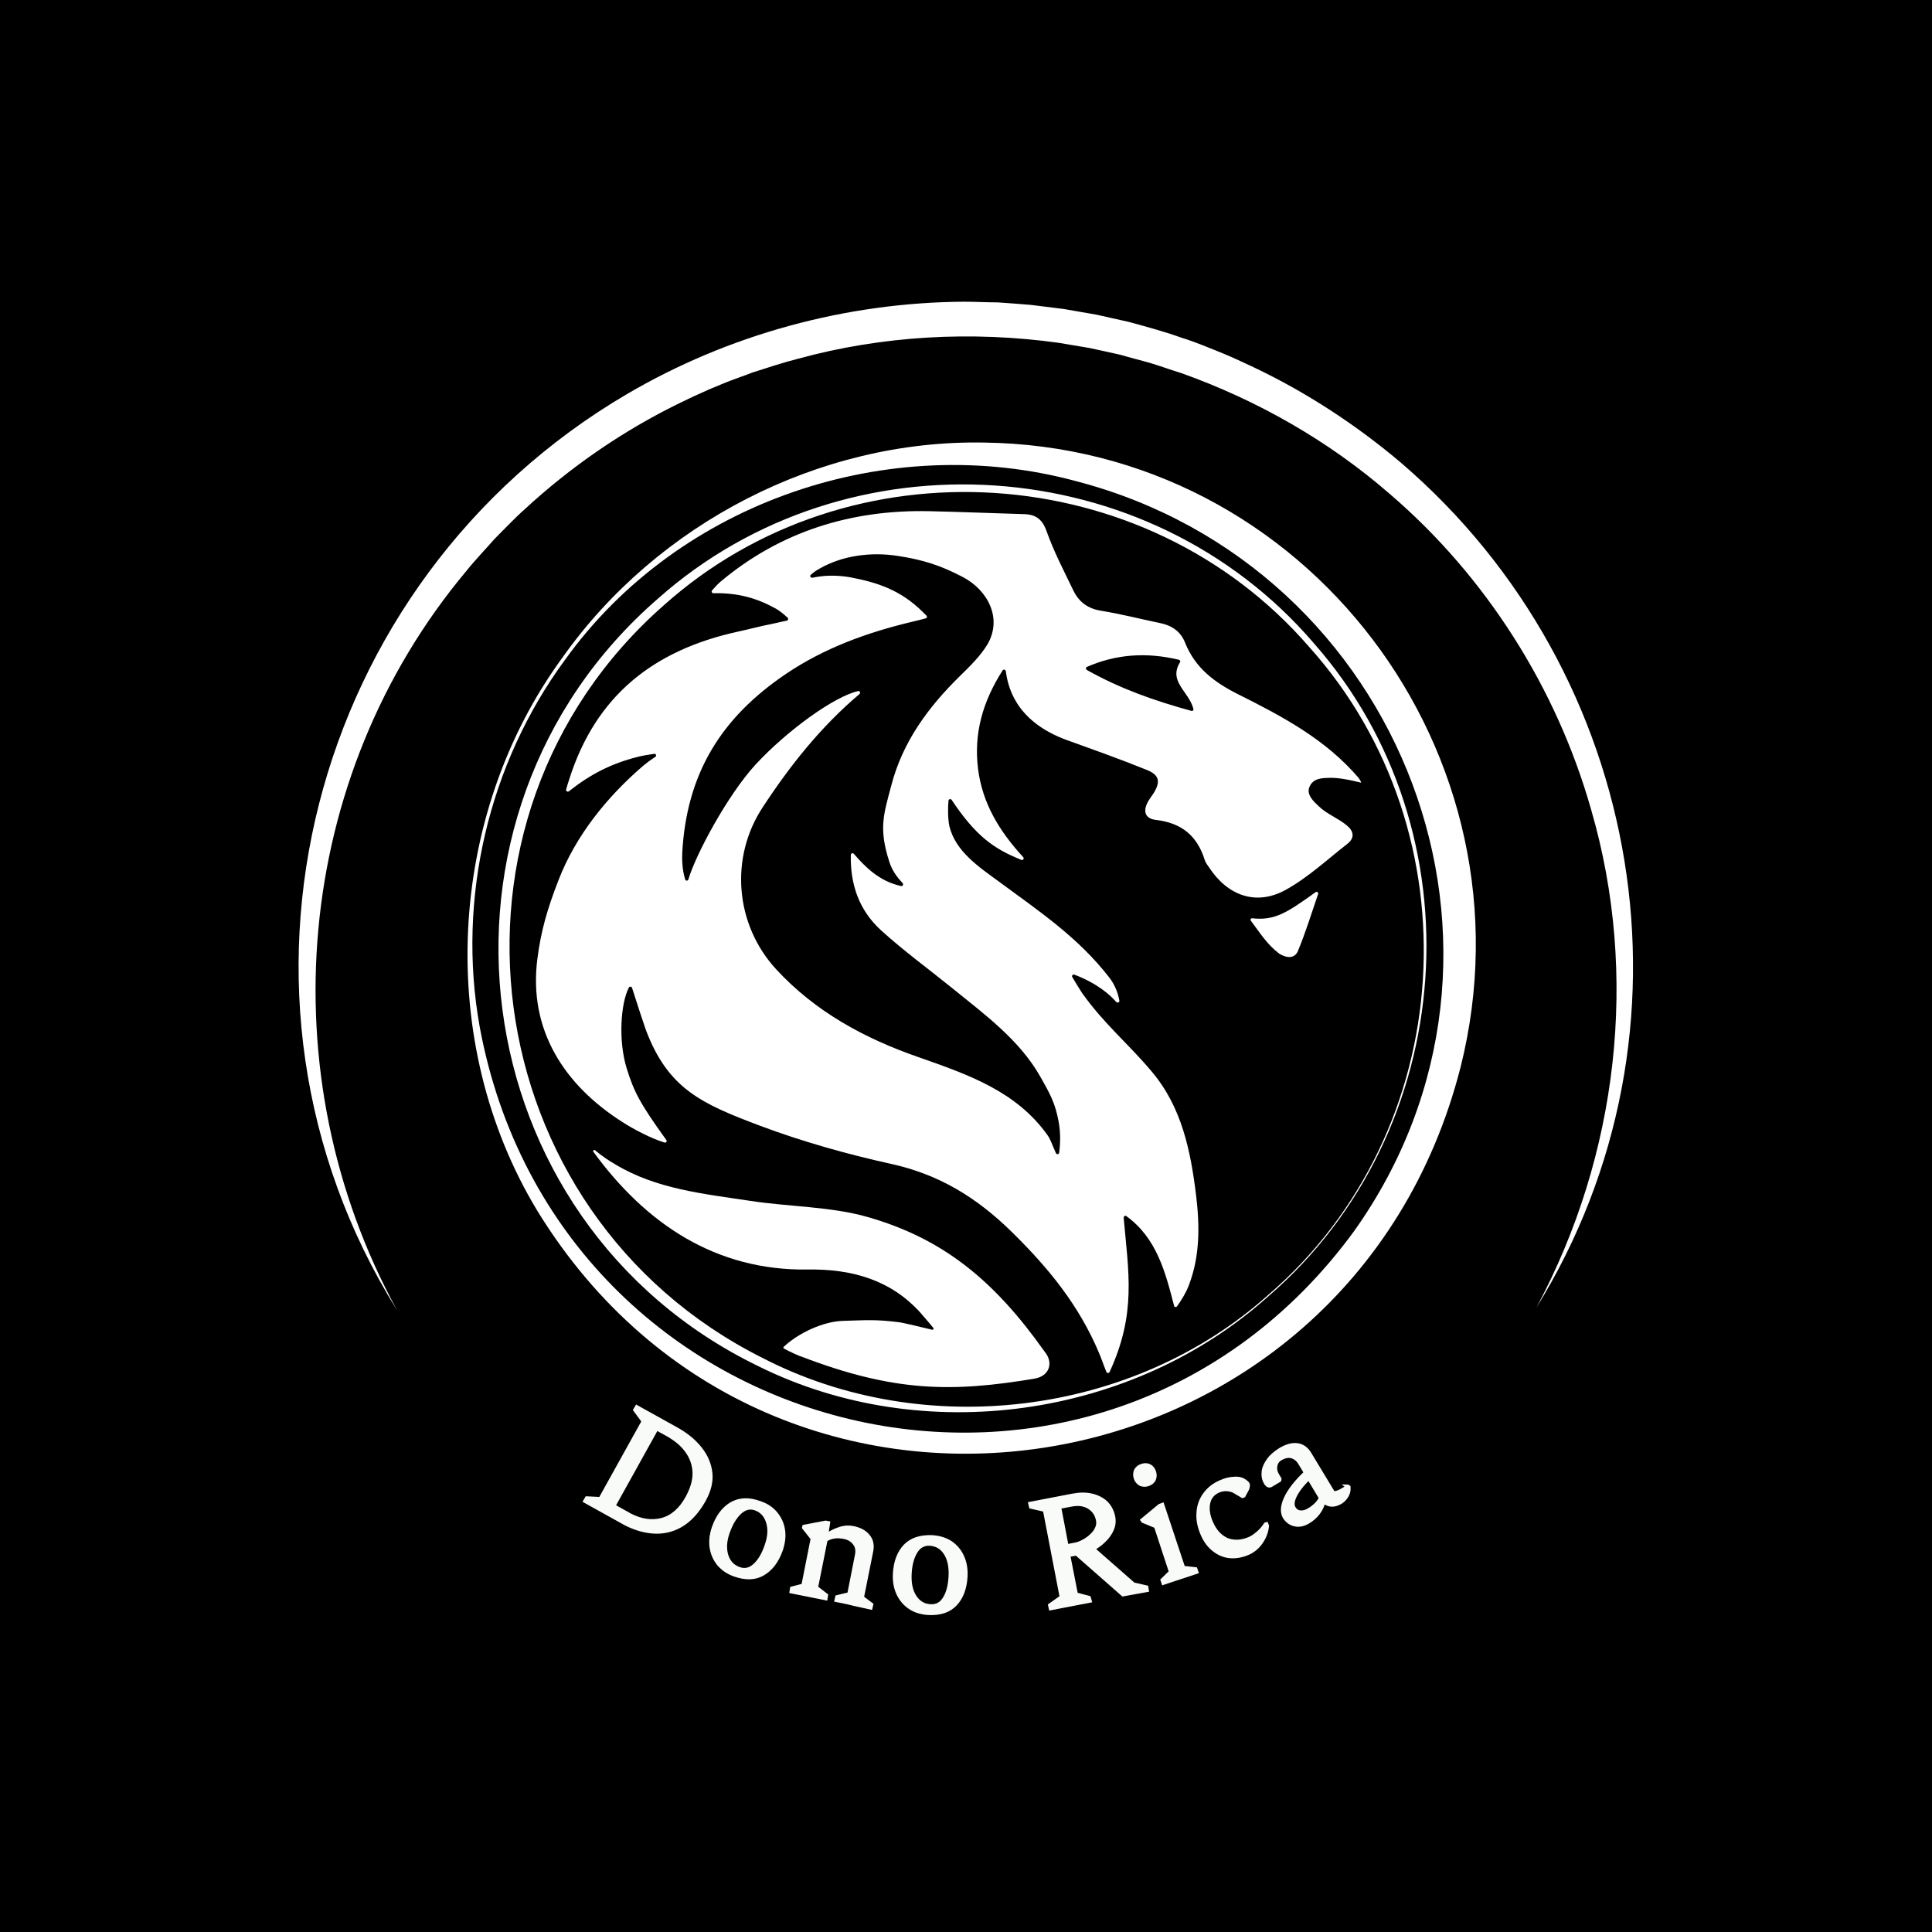 <?xml version="1.0" encoding="utf-8"?> <svg xmlns="http://www.w3.org/2000/svg" xmlns:xlink="http://www.w3.org/1999/xlink" version="1.1" id="Слой_1" x="0px" y="0px" viewBox="0 0 850.4 850.4" style="enable-background:new 0 0 850.4 850.4;" xml:space="preserve"> <style type="text/css"> .st0{fill:#FFFFFF;} .st1{fill:#F9FBF9;} .st2{fill:none;stroke:#F9FBF9;stroke-width:1.75;stroke-miterlimit:4;} </style> <rect width="850.4" height="850.4"></rect> <g> <g id="Рамки"> <g> <path class="st0" d="M247.6,289.4c41.7-59,113-95.9,185.4-94.6c142.2,1.7,244.3,137.7,209.9,274.9 c-49,192.1-302,233.1-406.3,63.4C191.6,458.9,196.4,359.4,247.6,289.4L247.6,289.4z M248.8,290.3 c-33.8,45.8-47.7,105.4-37.7,161.4c34.3,186.8,272.2,244.5,385,90.1c87-122.5,21.9-292.4-122.4-330 C391.4,189.5,298.9,220.6,248.8,290.3L248.8,290.3z"></path> </g> <g> <path class="st0" d="M558.5,570.4c-60,54-152.2,66.9-224.6,31c-131.5-63.7-154.4-242.3-44.3-337.9 c83.4-74.1,215.9-65.2,288.6,19.5C651.7,366.2,642.4,498,558.5,570.4L558.5,570.4z M558.2,570C642,498,650,366.9,576.2,284.7 c-71.9-83-202.3-91.5-284.1-18.2c-107,94.2-83.6,267.5,43.5,331.2C406.6,634.4,498.5,623.4,558.2,570L558.2,570z"></path> </g> <g> <path class="st0" d="M174.7,576.6c-86.3-138.5-38.9-320.8,101.2-403.1c44.8-26.3,96.6-40.4,148.6-40.7c4.7,0,9.9,0.3,14.6,0.3 c3,0.2,11.4,0.8,14.6,1.1c3.2,0.4,11.4,1.4,14.5,1.8c3.1,0.5,11.2,2,14.4,2.5c3.1,0.7,11.2,2.5,14.3,3.2c7.3,2,16.2,4.4,23.3,7 c5.4,1.6,13,4.8,18.2,6.9c4.2,1.7,9.2,4.1,13.3,6c23.4,11.1,45.4,25.5,65.1,42.2c107.7,92.5,134.4,250.6,59.5,371.7 c35.9-66.9,45.2-146.4,24.1-219c-15.2-53.7-46.4-102.9-88.8-139.2c-26.8-23.3-58.3-41.2-91.7-53.1c-4.3-1.3-8.9-3-13.2-4.3 c-3-0.9-10.5-2.8-13.4-3.7c-2.8-0.6-10.6-2.4-13.6-3c-3-0.5-10.7-1.8-13.7-2.3c-38.1-5.3-77.5-3.2-114.7,7 c-6.1,1.5-13.9,4.1-19.9,6c-1.9,0.7-4.7,1.8-6.5,2.4c-8.3,3-17.6,7.1-25.5,11c-24.9,12.1-48.3,28.2-68.6,47 c-4.1,3.6-9.4,9.2-13.2,13c-3.2,3.7-9.2,10-12.3,14C129.1,342.2,117.9,472.7,174.7,576.6L174.7,576.6z"></path> </g> </g> <g id="Лев"> <path class="st0" d="M472.9,429c-0.7-0.2-1.3,0.5-0.9,1.1c1.6,2.7,3.3,5.5,4.3,7c9.9,13.9,20.1,22,30.6,34.5 c13.3,15.7,17.2,35,19.6,54.7c1.6,13.4,1.7,26.6-3.2,39.4c-1.2,3.2-3.1,6.3-5.2,9.3c-0.4,0.5-1.2,0.4-1.3-0.2 c-3.9-15.1-7.7-29.8-21-39.5c-0.5-0.4-1.2,0-1.2,0.7c2.1,24,5.7,42.1-6.2,67.9c-0.3,0.6-1.1,0.6-1.4,0c-1.7-4.2-1.7-4.7-3.3-8.5 c-8.8-20.9-22.2-37.3-38.4-53.2c-15.5-15.2-32.1-25.3-53.1-29.9c-19.5-4.3-39-9.8-57.7-16.8c-25.7-9.7-40.5-16.2-50.3-42.4 c-0.4-1-4.2-12.6-6-18.3c-0.2-0.6-1.1-0.7-1.4-0.1c-3.6,6.9-4.7,23.3-1,35.4c3.2,10.3,5.6,15.2,17.5,31.7c0.4,0.6-0.1,1.3-0.8,1.1 c-5.8-1.7-14.4-6.3-18.5-9c-25.5-16.2-41.4-40.4-37.5-71.6c1.6-12.8,4.6-22.7,9.3-34.8c7.6-19.7,21.4-36.8,37.5-50.6 c1.3-1.1,3.2-2.5,5.2-3.8c0.6-0.4,0.2-1.4-0.5-1.3c-2.9,0.4-6.2,1-7.5,1.4c-11.4,2.9-20.5,7.5-30.1,15.1c-0.6,0.4-1.4-0.1-1.2-0.8 c0.4-1.5,0.9-3.1,1.3-4.3c11.7-37.1,37.3-57.1,74.4-65.2c5.2-1.1,9.7-2.4,15-3.4c1.1-0.2,4.2-1,6.4-1.4c0.6-0.1,0.8-0.9,0.4-1.3 c-1.6-1.5-4-3.4-5.2-4c-8.1-4.5-16.3-7-27.5-6.8c-0.6,0-1-0.7-0.6-1.2c1.4-1.6,2.5-2.8,3.9-4c26.3-22,57.4-31.6,91.5-30.9 c13.9,0.3,27.9,0.9,41.8,1.3c5.3,0.1,8.2,2.2,10.1,7.6c3.2,9,7.7,17.6,11.9,26.3c2.4,4.8,6.3,7.7,11.9,8.6 c8.7,1.4,17.2,3.6,25.9,5.4c5.2,1,9.2,3.6,11.2,8.6c4.4,11.1,12.8,17.5,23.4,22.8c19.4,9.7,38.5,19.8,53,36.8 c0.2,0.3,1.2,1.7,1.1,2.1c-3.7-0.9-10-2.4-14.5-2.1c-2.9,0.1-6.6,0.2-8.2,3.9c-1.6,3.6,2.2,6.8,4.2,8.7c3.7,3.5,8.2,5,12.2,8.3 c3.1,2.5,3.6,5.5,0.3,8.1c-9,7-17.5,15-27.4,20.4c-12.9,7-25.4,2.4-33.5-10c-0.7-1-1.5-2-1.9-3.2c-3.3-10.7-10.2-16.4-21.5-17.7 c-5.1-0.6-5.9-4.2-3.1-8.7c0.6-1,1.4-2,2.1-3.1c3.1-5,2.5-8-3-10.2c-11.6-4.7-23.4-8.9-35.1-13.1c-23.6-8.6-26.1-24.6-27-30.4 c-0.1-0.7-1-0.9-1.4-0.3c-8.9,14-12.7,27.9-10.8,43.3c1.9,15.1,9.3,27.4,19.9,38.9c0.5,0.6-0.1,1.5-0.8,1.2 c-12.2-4.9-20.1-10.5-30.7-26.4c-0.4-0.6-1.3-0.4-1.4,0.3c-0.3,2.8-0.3,8.3,0.4,11.3c2.7,11,12.7,17.7,21.6,24.2 c18,13.3,35,24.6,48.8,42.4c2.7,3.5,3.9,7.3,4.4,10.1c0.2,0.7-0.7,1.2-1.3,0.7C488.6,437.9,483.1,432.9,472.9,429z M407.8,271 c0.4,0.4,0.2,1.1-0.4,1.2c-2.6,0.7-4.3,1.1-6,1.5c-19.7,4.7-38.5,11.5-55.4,22.9c-28.9,19.5-43.8,44.2-45.7,78.8 c-0.1,2.5-0.1,7.3,1.3,11.7c0.2,0.7,1.2,0.7,1.4,0c3.1-10.7,17.2-37.1,29.6-50.6c13.9-15,34.7-30,45.1-32.3 c0.8-0.2,1.2,0.8,0.6,1.3c-17,14.4-30.5,31.4-42.5,49.7c-14.7,22.2-12.3,51.7,5.8,71.4c17.3,18.8,39.2,30.6,62.9,38.8 c22,7.7,42.7,15,56.4,34c1.6,2.2,2.1,4.3,3.9,8.2c0.3,0.7,1.3,0.5,1.4-0.2c0.6-4.4,0.6-9.1-0.2-13.5c-1.5-8.4-3.9-12.6-8.1-20 c-9.1-16.1-24.4-27.3-38.7-38.9c-10.5-8.5-21.5-16.5-31.5-25.6c-9.6-8.8-13.5-20.2-13.2-33.1c0-0.7,0.9-1,1.3-0.5 c5.2,6,11.3,12.1,20.8,14.2c0.7,0.2,1.2-0.7,0.7-1.3c-2.7-2.8-4.7-5.8-5.8-9.2c-4.8-14.8-2.6-20.9,0.8-33.7 c5-19.3,16.3-34.6,30.3-48.3c4.4-4.3,8.9-8.7,12-13.8c6.8-11.6,0.1-24-10.8-29.7c-9.7-5.1-17.5-7.6-28.6-9.3 c-11.5-1.8-24.1-0.3-34.3,5.5c-1.3,0.7-2.7,1.6-4,2.8c-0.6,0.5-0.1,1.4,0.7,1.3c1.9-0.4,4.2-0.7,5.5-0.8c4.7-0.3,9,0.1,13.1,1 C388.6,257,398.2,260.9,407.8,271z M478.4,294.9c14.4,8.1,29.5,13.5,46,18c0.6,0.2,1.1-0.4,0.9-0.9c-2.1-7.8-11.1-12-5.9-20.5 c0.3-0.4,0-1-0.5-1.1c-14.3-3.4-27.6-2.5-40.6,3.2C477.9,293.8,477.9,294.6,478.4,294.9z"></path> <path class="st0" d="M345.1,593.6c-0.3-0.2-0.4-0.6-0.1-0.8c6.7-6.3,17.7-11.2,26.1-11.4c10.1-0.3,14.5-0.7,24.6,0.6 c1.8,0.2,10.8,2.4,14.6,3.3c0.5,0.1,0.8-0.4,0.5-0.8c-2.1-2.7-4.3-5-5.4-6.4c-13.3-14.9-30.7-19.6-49.8-19.3 c-40.5,0.6-71.3-20.1-94.4-51.8c-0.4-0.5,0.3-1.1,0.7-0.7c3,2.5,5.8,4.4,8.9,6.2c18,10.9,39.1,13,59.6,16.1 c16.2,2.5,35.5,2.5,51.2,7c33.5,9.5,56,28,78.1,59.2c4.3,5.1,2.1,10.9-4.2,12c-36.3,6.1-61.9,6-102.8-9.7 C352,597,347,594.7,345.1,593.6z"></path> <path class="st0" d="M579.1,392.7c0.5-0.4,1.3,0.1,1.1,0.8c-2.9,8.4-5.6,17.2-8.9,25.1c-1.4,3.3-4.7,3.3-8.2,1.2 c0,0-0.1,0-0.1-0.1c-5.3-4-8.4-9.1-12.4-14.4c-0.4-0.5,0-1.2,0.6-1.1C561.2,405.3,566.5,401.7,579.1,392.7z"></path> </g> <g id="Шрифтовая_часть"> <path class="st1" d="M263.7,659.8l19-34.2l-3.7-5l0.7-1.2l17.1,9.5c4.6,2.5,8.1,5.5,10.8,8.8c2.6,3.3,4.1,6.9,4.5,10.7 c0.4,3.8-0.6,7.7-2.9,11.8c-2.7,4.8-5.8,8.3-9.4,10.6c-3.6,2.3-7.6,3.4-11.8,3.3c-4.2-0.1-8.6-1.3-13-3.5l-18.1-10l0.7-1.2 L263.7,659.8z M293.3,631.4l-4.9-2.6l-19,34.2l7.4,4.1c4.9,2.5,9.6,3.1,14.2,1.9c4.5-1.2,8.3-4.5,11.3-9.8 c2.1-3.9,3.2-7.5,3.1-10.9c-0.1-3.5-1.2-6.6-3.2-9.5C299.9,635.9,297,633.4,293.3,631.4z"></path> <path class="st1" d="M322.7,693.1c-2.9-1-5.2-2.6-7-4.7c-1.7-2.1-2.8-4.6-3.2-7.4c-0.4-2.8,0-5.8,1.1-8.9 c1.7-4.8,4.2-8.1,7.7-10.1c3.5-2,7.7-2.1,12.5-0.4c3,1,5.3,2.6,7,4.7c1.7,2.1,2.8,4.5,3.2,7.3c0.4,2.8,0,5.8-1.1,9 c-1.7,4.8-4.3,8.1-7.7,10.2C331.8,694.7,327.6,694.8,322.7,693.1z M332,664c-2.5-0.9-4.8-0.3-6.9,1.6c-2.1,1.9-3.9,4.8-5.3,8.7 c-1.4,3.9-1.6,7.3-0.7,10.3c0.9,3,2.8,5,5.6,6c2.5,0.9,4.8,0.4,6.9-1.6c2.1-1.9,3.8-4.8,5.2-8.7c1.4-3.9,1.6-7.3,0.7-10.3 C336.7,667,334.8,665,332,664z"></path> <path class="st1" d="M363,702.1l-0.3,1.3l-15-3l0.3-1.3l5-1.4l4.1-20.7l-3.7-4.8l0.1-0.4l9.4-1.8l1.1,0.2l-0.8,5.4v0.1 c1.9-1.3,3.9-2.3,5.9-2.9c2-0.7,4-0.8,6-0.4c2.9,0.6,5.1,1.8,6.5,3.6c1.4,1.8,1.9,4,1.5,6.4l-4.1,20.5l4.1,3.2l-0.3,1.2l-7.4-1.5 l-2.9-0.6l-4.9-1l0.3-1.3l5.4-1.3l3.4-17.3c0.4-2,0-3.6-1-5.1c-1.1-1.4-2.7-2.4-4.8-2.8c-1.7-0.3-3.2-0.4-4.6-0.1 c-1.3,0.2-2.5,0.7-3.5,1.3l-4.2,21L363,702.1z"></path> <path class="st1" d="M408,710c-3.1-0.2-5.8-1-8-2.5c-2.3-1.5-4-3.6-5.2-6.2c-1.2-2.6-1.7-5.5-1.5-8.8c0.3-5,1.8-9,4.6-11.9 c2.8-2.9,6.7-4.3,11.9-4c3.1,0.2,5.8,1,8.1,2.5c2.3,1.5,4,3.6,5.2,6.1c1.2,2.5,1.7,5.5,1.5,8.9c-0.3,5-1.8,9-4.6,11.9 C417.1,708.9,413.2,710.3,408,710z M408.6,679.5c-2.6-0.1-4.7,1-6.2,3.5c-1.5,2.4-2.4,5.7-2.6,9.9c-0.2,4.1,0.5,7.5,2.2,10.1 c1.7,2.6,4.1,4,7.1,4.1c2.7,0.1,4.7-1,6.2-3.5c1.5-2.4,2.3-5.7,2.5-9.8c0.2-4.1-0.5-7.5-2.2-10.1 C414,681.1,411.6,679.7,408.6,679.5z"></path> <path class="st1" d="M494.3,701.8l-20.5-18l-3.6,0.7l3.4,17.3l5.7,1.5c-0.1,0,0,0.4,0.2,1.1c0,0.2,0,0.3,0,0.2l-17.2,3.3l-0.3-1.3 l5.1-3.6l-7.4-38.4l-6.1-1.4l-0.3-1.4l18.7-3.6c3.1-0.6,5.9-0.6,8.4,0c2.5,0.6,4.6,1.7,6.2,3.2c1.6,1.6,2.7,3.6,3.2,6.1 c0.4,2,0.2,3.9-0.6,5.7c-0.8,1.8-1.9,3.4-3.5,4.9c-1.5,1.4-3.2,2.7-5,3.6l17.9,15.7l5.7,1.3l0.2,1.2L494.3,701.8z M469.5,680.6 l3.6-0.7c1.3-0.2,2.5-0.7,3.8-1.3c1.3-0.7,2.5-1.5,3.5-2.5c1.1-1,1.9-2,2.4-3.2c0.6-1.1,0.7-2.4,0.5-3.6c-0.5-2.7-1.9-4.6-4.1-5.9 c-2.2-1.3-4.8-1.6-7.8-1l-5.3,0.9L469.5,680.6z"></path> <path class="st1" d="M502.3,669.1l7.6-6.3l1.1-0.4l9.1,27.7l5.4,0.6l0.4,1.2l-14.5,4.8l-0.4-1.2l3.7-3.6l-6.6-20.1l-5.7-2.3 L502.3,669.1z M499.3,650.6c-0.4-1.2-0.3-2.3,0.2-3.3c0.5-1,1.3-1.7,2.5-2.1c1.2-0.4,2.3-0.4,3.3,0.1c1,0.5,1.7,1.4,2.1,2.6 c0.4,1.2,0.4,2.3-0.1,3.3c-0.5,1-1.4,1.7-2.6,2.1c-1.2,0.4-2.3,0.3-3.3-0.2C500.4,652.6,499.7,651.8,499.3,650.6z"></path> <path class="st1" d="M549.5,677.3c1.2-0.5,2.4-1.4,3.7-2.5c1.3-1.1,2.4-2.4,3.3-3.8l0.2-0.1l0.3,0.7c-0.2,2.5-1,4.9-2.5,7.1 c-1.5,2.2-3.4,3.8-5.6,4.8c-2.7,1.2-5.4,1.7-8,1.5c-2.6-0.3-4.9-1.2-7-2.7c-2.1-1.6-3.7-3.8-5-6.5c-1.5-3.3-2.2-6.5-2-9.6 c0.2-3,1.1-5.7,2.7-8.1c1.7-2.4,4-4.3,7-5.6c2-0.9,3.9-1.4,5.7-1.5c1.9-0.2,3.4,0.1,4.5,0.7c1,0.6,1.6,1.2,1.8,1.6 c0.2,0.4,0.1,1.1-0.2,2.1l-1.6,3l-0.5,0.2l-3.2-1.9c-1.1-0.7-2.3-1-3.7-1.1c-1.4-0.1-2.6,0.2-3.7,0.7c-2.4,1.1-3.8,2.9-4.4,5.5 c-0.6,2.6-0.1,5.5,1.3,8.8c1.6,3.6,4,6.1,7,7.4C542.8,679,546,678.8,549.5,677.3z"></path> <path class="st1" d="M556.5,652.7c-0.9-1.5-1.2-3.1-0.9-4.9c0.3-1.7,1-3.4,2.2-5.1c1.2-1.7,2.8-3.1,4.8-4.4 c2.9-1.8,5.5-2.5,7.7-2.2c2.2,0.3,3.9,1.5,5.2,3.5L586,657c0.2,0.4,0.7,0.5,1.6,0.3c0.8-0.2,1.8-0.6,2.9-1.3 c0.7-0.4,1.2-0.7,1.6-1c0.4-0.3,0.6-0.5,0.6-0.5l0.4,0.3c0.1,1.2-0.1,2.5-0.8,3.7c-0.7,1.2-1.6,2.2-2.8,2.9 c-1.4,0.8-2.7,1.2-4,1.1c-1.3-0.1-2.4-0.6-3.4-1.6c-0.4,1.9-1.2,3.6-2.4,5.2c-1.2,1.5-2.7,2.9-4.4,3.9c-2,1.2-3.9,1.6-5.8,1.2 c-1.9-0.4-3.4-1.5-4.5-3.3c-1.2-2-1.1-4.7,0.4-8.1c1.5-3.4,4.5-7.2,8.9-11.5l-2.6-4.3c-0.9-1.5-2.2-2.5-3.7-2.9 c-1.5-0.4-3.2,0-4.9,1c-1.2,0.7-2,1.8-2.2,3.2c-0.3,1.4,0,2.8,0.8,4.1l1,1.7l-0.1,0.5l-3.5,2.1C558,654.2,557.2,653.9,556.5,652.7 z M575.6,664.6c1.2-0.7,2.3-1.6,3.2-2.5c0.9-0.9,1.5-1.9,2-2.9l-5.3-8.9c-3.1,3-5.2,5.7-6.2,8c-1.1,2.3-1.2,4.1-0.4,5.4 c0.7,1.1,1.6,1.7,2.9,1.9C572.9,665.9,574.3,665.5,575.6,664.6z"></path> <path class="st2" d="M264.3,659.8l19-34.2l-3.7-5l0.7-1.2l17.1,9.5c4.6,2.5,8.2,5.5,10.8,8.8c2.6,3.3,4.1,6.9,4.5,10.7 c0.4,3.8-0.6,7.8-2.9,11.9c-2.7,4.8-5.8,8.3-9.4,10.6c-3.6,2.3-7.6,3.4-11.8,3.3c-4.2-0.1-8.6-1.3-13-3.5l-18-10l0.7-1.2 L264.3,659.8z M293.9,631.4l-4.9-2.7l-19,34.2l7.3,4.1c4.9,2.5,9.6,3.2,14.1,2s8.3-4.5,11.2-9.8c2.1-3.9,3.2-7.5,3.1-11 c-0.1-3.4-1.2-6.6-3.2-9.4C300.5,635.9,297.6,633.5,293.9,631.4z"></path> <path class="st2" d="M323.4,693.1c-2.9-1-5.2-2.6-7-4.7c-1.7-2.1-2.8-4.6-3.2-7.4c-0.4-2.8,0-5.8,1.1-8.9 c1.7-4.7,4.3-8.1,7.7-10.1c3.5-2,7.7-2.2,12.5-0.4c3,1,5.3,2.6,7,4.7c1.7,2.1,2.8,4.5,3.2,7.3c0.4,2.8,0,5.8-1.1,8.9 c-1.7,4.7-4.3,8.1-7.7,10.1C332.4,694.7,328.2,694.8,323.4,693.1z M332.6,664c-2.5-0.9-4.8-0.3-6.9,1.6c-2.1,1.9-3.9,4.8-5.3,8.7 c-1.4,3.9-1.6,7.3-0.7,10.3c0.9,3,2.8,5,5.6,6c2.5,0.9,4.8,0.4,6.9-1.5c2.1-1.9,3.9-4.8,5.2-8.7c1.4-3.9,1.6-7.3,0.7-10.3 S335.4,665,332.6,664z"></path> <path class="st2" d="M363.6,702.2l-0.2,1.3l-15-3l0.2-1.3l5-1.3l4.1-20.7l-3.8-4.8l0.1-0.4l9.4-1.8l1.1,0.2l-0.8,5.4l0,0.1 c2-1.3,3.9-2.3,5.9-2.9c2-0.7,4-0.8,6-0.4c2.9,0.6,5.1,1.8,6.5,3.6c1.5,1.8,1.9,4,1.4,6.5l-4.1,20.5l4.1,3.1l-0.3,1.3L376,706 l-2.9-0.7l-4.9-1l0.3-1.3l5.3-1.3l3.4-17.3c0.4-2,0.1-3.7-1-5.1c-1-1.4-2.6-2.4-4.8-2.8c-1.7-0.3-3.2-0.4-4.5-0.1 c-1.3,0.2-2.5,0.7-3.5,1.4l-4.2,21L363.6,702.2z"></path> <path class="st2" d="M408.6,710c-3.1-0.2-5.8-1-8-2.5c-2.3-1.5-4-3.6-5.2-6.1c-1.2-2.6-1.7-5.5-1.5-8.9c0.3-5,1.8-9,4.5-11.9 c2.8-2.9,6.7-4.2,11.9-4c3.1,0.2,5.8,1,8.1,2.5c2.2,1.5,4,3.6,5.1,6.1c1.2,2.6,1.7,5.5,1.5,8.9c-0.3,5-1.8,9-4.5,11.9 C417.8,708.9,413.8,710.3,408.6,710z M409.2,679.5c-2.6-0.1-4.7,1-6.2,3.5c-1.5,2.4-2.4,5.7-2.6,9.8c-0.2,4.1,0.5,7.5,2.2,10.1 c1.7,2.6,4.1,4,7.1,4.1c2.7,0.1,4.7-1,6.2-3.5c1.5-2.4,2.3-5.7,2.5-9.8c0.2-4.1-0.5-7.5-2.2-10.1 C414.6,681.1,412.3,679.7,409.2,679.5z"></path> <path class="st2" d="M494.3,701.8l-20.5-18l-3.6,0.7l3.4,17.3l5.7,1.5c0.1,0.3,0.2,1,0.3,1.3l-17.1,3.3l-0.3-1.3l5.1-3.6 l-7.4-38.4l-6.1-1.4l-0.3-1.3l18.7-3.6c3.1-0.6,5.9-0.6,8.4,0c2.5,0.6,4.6,1.7,6.2,3.2c1.6,1.6,2.7,3.6,3.2,6.1 c0.4,2,0.2,3.8-0.6,5.6c-0.8,1.8-1.9,3.4-3.5,4.9c-1.5,1.5-3.2,2.7-4.9,3.6l17.9,15.7l5.7,1.3l0.2,1.2L494.3,701.8z M469.5,680.6 l3.6-0.7c1.3-0.2,2.5-0.7,3.8-1.4c1.3-0.7,2.5-1.5,3.5-2.5c1.1-1,1.9-2,2.4-3.2c0.6-1.1,0.7-2.4,0.5-3.6c-0.5-2.7-1.9-4.6-4-5.9 c-2.2-1.3-4.8-1.6-7.8-1l-5.3,1L469.5,680.6z"></path> <path class="st2" d="M502.9,669.1l7.6-6.3l1.1-0.4l9.2,27.7l5.4,0.6l0.4,1.2l-14.5,4.8l-0.4-1.2l3.7-3.6l-6.6-20.1l-5.6-2.3 L502.9,669.1z M499.9,650.6c-0.4-1.2-0.3-2.3,0.1-3.3c0.5-1,1.4-1.7,2.6-2.1c1.2-0.4,2.3-0.4,3.3,0.1c1,0.5,1.7,1.4,2.1,2.6 c0.4,1.2,0.3,2.3-0.1,3.3c-0.5,1-1.4,1.7-2.6,2.1c-1.2,0.4-2.3,0.3-3.3-0.1C501,652.6,500.3,651.8,499.9,650.6z"></path> <path class="st2" d="M550.1,677.3c1.2-0.5,2.4-1.4,3.7-2.5c1.3-1.1,2.4-2.4,3.3-3.8l0.3-0.1l0.3,0.7c-0.2,2.5-1.1,4.9-2.6,7.1 c-1.5,2.2-3.4,3.8-5.6,4.8c-2.7,1.2-5.4,1.7-8,1.5c-2.6-0.2-4.9-1.2-7-2.8c-2.1-1.6-3.8-3.8-5-6.5c-1.5-3.3-2.2-6.5-2-9.5 c0.1-3,1-5.8,2.7-8.2c1.7-2.4,4-4.3,7-5.6c2-0.9,3.9-1.4,5.7-1.5c1.9-0.2,3.4,0.1,4.5,0.8c1,0.6,1.6,1.2,1.8,1.5 c0.2,0.4,0.1,1.1-0.2,2.1l-1.6,3l-0.5,0.2l-3.2-1.9c-1.1-0.7-2.3-1-3.7-1.1c-1.4-0.1-2.6,0.2-3.8,0.7c-2.4,1.1-3.9,2.9-4.4,5.5 c-0.5,2.6-0.1,5.5,1.4,8.8c1.6,3.6,4,6.1,7,7.4C543.4,679,546.7,678.8,550.1,677.3z"></path> <path class="st2" d="M557.2,652.7c-0.9-1.5-1.2-3.1-1-4.9s1-3.4,2.2-5.1c1.2-1.7,2.9-3.1,4.9-4.4c2.9-1.8,5.5-2.5,7.7-2.2 c2.2,0.3,3.9,1.5,5.2,3.5l10.4,17.2c0.2,0.4,0.7,0.5,1.6,0.3c0.8-0.2,1.8-0.6,2.9-1.3c0.7-0.4,1.2-0.7,1.6-1 c0.4-0.3,0.6-0.5,0.5-0.5l0.4,0.3c0.1,1.2-0.1,2.5-0.8,3.7c-0.7,1.2-1.6,2.2-2.8,2.9c-1.4,0.8-2.7,1.2-4,1.1 c-1.3-0.1-2.4-0.6-3.4-1.6c-0.4,1.9-1.2,3.6-2.4,5.2s-2.7,2.9-4.4,3.9c-2,1.2-3.9,1.6-5.8,1.2c-1.9-0.4-3.4-1.5-4.5-3.2 c-1.2-2-1.1-4.7,0.4-8.1s4.4-7.2,8.9-11.5l-2.6-4.3c-0.9-1.5-2.2-2.5-3.7-2.9c-1.5-0.4-3.2,0-4.9,1c-1.2,0.7-2,1.8-2.2,3.2 c-0.3,1.4,0,2.8,0.8,4.1l1,1.7l-0.1,0.5l-3.5,2.1C558.7,654.2,557.9,653.9,557.2,652.7z M576.3,664.6c1.2-0.7,2.3-1.6,3.2-2.5 c0.9-0.9,1.5-1.9,1.9-2.8l-5.3-8.8c-3.1,3-5.1,5.7-6.2,8c-1.1,2.3-1.2,4.1-0.4,5.4c0.7,1.1,1.6,1.7,2.9,1.8 C573.6,665.8,574.9,665.5,576.3,664.6z"></path> </g> </g> </svg> 